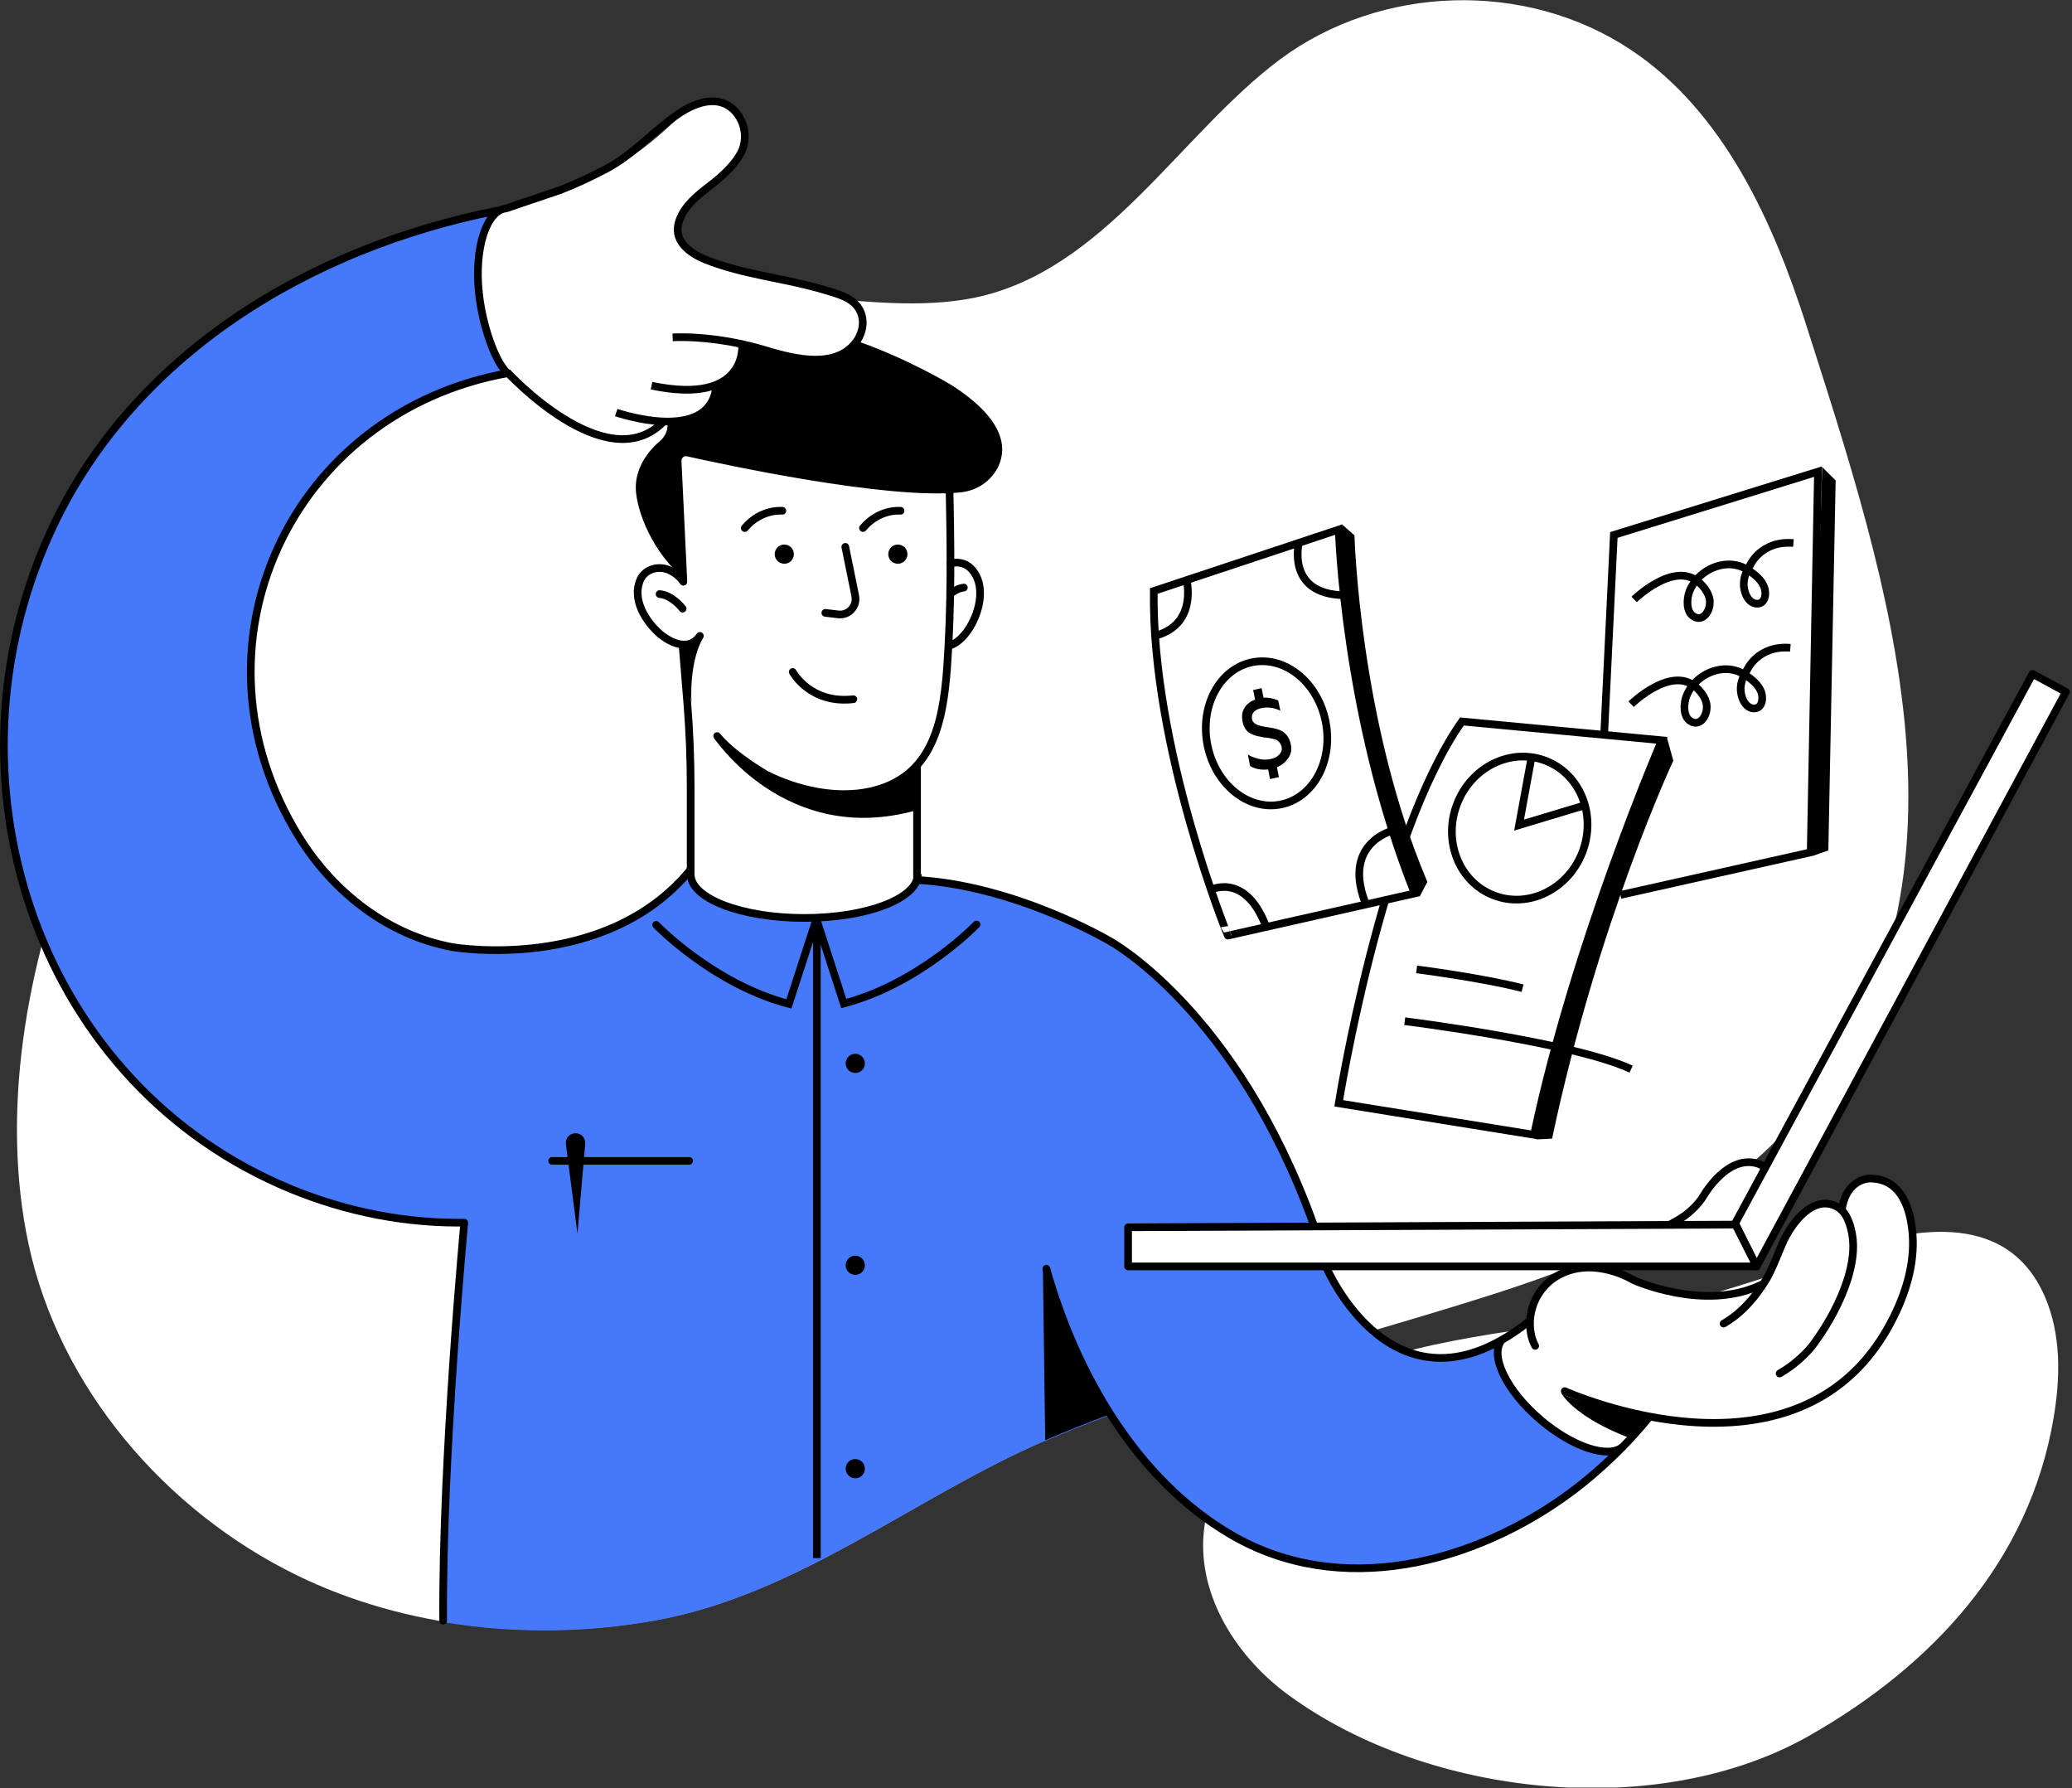<svg viewBox="0 0 540 466" fill="none" xmlns="http://www.w3.org/2000/svg">
<rect x="0" y="0" width="540" height="466" fill="#333333" stroke="none"/>
<g clip-path="url(#clip0)">
<path d="M210.9 77.4C204 76.9 197.1 76.5 190.3 76.9C150.6 79.3 111.9 96.3 82.7 123.7C32.2 171.3 -6.9 256.5 7.4 324C15.4 361.6 43.1 393.7 77.2 410.4C105.7 424.4 140.1 427.8 171.2 422.1C208.2 415.3 238.2 390.2 272 375.5C310 359.1 350.3 349.7 389.6 337.1C418.2 327.9 447.1 315.5 467.4 292.4C519.8 232.7 491.8 150.8 470.8 84.9C462.3 58.3 449.4 29.1 424.9 12.9C397.6 -5.2 359.9 -4 333.7 15.4C307.5 34.9 287.9 70.6 253.9 77.6C239.9 80.4 225.4 78.5 210.9 77.4Z" fill="white"/>
<path d="M443.2 338C417.3 345.2 390 345.6 364.1 352.8C341.8 358.9 316 373.9 313.7 399.5C312.2 416.1 322.5 432.1 336.1 441.9C372.4 468.3 432.1 474.7 471.5 452.3C503.7 434 528.9 406.8 535.2 369.5C537 358.9 537.2 347.7 532.9 337.8C522.7 314.5 496.8 320.1 477.5 327C466.5 330.8 454.9 334.7 443.2 338Z" fill="white"/>
<path d="M391.1 349L398.8 344.5C398.8 344.5 399 330 416.3 330.3L437.1 317.8C437.1 317.8 441.1 315.1 444.8 309.8C444.8 309.8 452.8 299.5 460.5 304.5L457.5 329.3L420.8 330.1L426.5 334.1C426.5 334.1 447.8 342.3 459.8 334.9L466.6 320.6C466.6 320.6 472.1 309.9 479.6 314.3C479.6 314.3 484.9 300.5 494.9 311.5C494.9 311.5 511.4 340.8 469.2 366.5C469.2 366.5 451.2 373.2 429.2 369.2L421 378.2C421 378.2 412.3 381.2 397.8 366.9C397.9 366.8 387.1 357.8 391.1 349Z" fill="white"/>
<path d="M422.3 377.9C422.3 377.9 395 410.4 352.8 408.7C352.7 408.7 352.6 408.7 352.4 408.7C352.4 408.7 352.4 408.7 352.3 408.7C349 408.5 345.5 408.2 342 407.6C342 407.6 341.6 407.6 340.7 407.5C338.4 407.3 333.2 406.4 326.2 402.8C326.2 402.8 326.1 402.8 326 402.7C316.5 397.9 303.7 388.2 290.2 369C290.2 369 290 369 289.7 369.1C289.5 369.2 289.3 369.2 289 369.4L289.5 368.9C289.5 368.9 289.5 368.8 289.4 368.7C283.7 370.8 278 373.1 272.4 375.5L272 375.6C238.2 390.2 208.2 415.4 171.2 422.2C153.2 425.5 134.1 425.8 115.6 422.7C116.5 395.5 117.8 361.1 119.1 339.5C119.1 339.1 119.1 338.8 119.2 338.4C119.6 331.4 120.1 325.9 120.5 322.5C120.5 322.4 120.5 322.2 120.5 322.1C120.7 320.8 120.8 319.9 121 319.4C121 319.4 120.9 319.4 120.7 319.4C119.2 319.4 111.5 319.4 100.7 317.3C75.4 312.5 32.9 296.6 11.3 244.6C9.5 240.3 7.9 235.8 6.4 231C6.4 231 -12.4 181 21.4 124C21.4 124 40.4 92.9 80.1 71.9C80.3 71.8 80.6 71.7 80.8 71.6C92.3 65.6 105.4 60.5 120.3 57.2C120.6 57.1 120.9 57.1 121.2 57C123.6 56.5 126.1 56 128.6 55.6C128.6 55.6 128.3 56.1 127.8 57.2C127.5 58 127.1 59 126.7 60.2C126.7 60.2 126.7 60.2 126.7 60.3C124.9 66.3 123.2 77.7 129.7 92.6C130.4 94.2 131.2 95.9 132.2 97.7C132.2 97.7 132.1 97.7 132 97.7C131.9 97.7 131.7 97.7 131.5 97.8C130.8 97.9 129.5 98.2 127.8 98.6C127.7 98.6 127.5 98.7 127.4 98.7C113 102.3 70.9 117.4 65.9 171.2C65.9 171.2 61.3 218.2 104.1 242.8C104.9 243.3 105.7 243.7 106.5 244.1C106.5 244.1 107.7 244.6 110 245.2C114.2 246.4 121.8 248 131.3 248C131.5 248 131.6 248 131.8 248C140.1 248 149.7 246.6 159.8 242.6C159.8 242.6 174.9 234.7 179.8 228C180 227.7 180.2 227.4 180.4 227.2C180.4 227.2 179.8 239.8 213.8 239.4C213.8 239.4 216.9 239.3 220.9 238.7H221C221.9 238.6 222.8 238.4 223.8 238.2C224 238.2 224.1 238.1 224.3 238.1C230.6 236.8 237.6 234.4 239.5 229.7C239.5 229.7 281.8 231.2 310.8 263.2C310.8 263.2 324.1 276.5 335.6 302C335.6 302 340.2 312 343.1 320.1C344 322.7 344.8 325.1 345.1 326.9C345.1 326.9 345.6 328.3 346.5 330.5C348.3 334.7 352.1 341.8 358 347.2C359.6 348.7 361.3 350 363.3 351.2C363.4 351.2 363.4 351.3 363.5 351.3C364.6 352 365.7 352.5 366.8 353C366.8 353 368.1 353.5 370.3 353.8C373.4 354.3 378.3 354.5 384 352.9C384 352.9 384 352.9 384.1 352.9C386.2 352.3 388.4 351.4 390.7 350.2C390.8 350.1 391 350 391.1 350C391.2 350 391.2 349.9 391.3 349.9C391.3 349.9 388 358.4 401.6 370.1C401.6 370.1 410.6 379.1 421 378.5C421.1 378.5 421.1 378.5 421.2 378.5C421.4 378.5 421.7 378.5 421.9 378.4C422.1 377.9 422.2 377.9 422.3 377.9Z" fill="#4679F9"/>
<path d="M175.5 116.7L178 150.2C178 150.2 172.4 145.3 167.6 149.7C167.6 149.7 160.5 160.8 179 169.1L180 228.1C180 228.1 181.4 239.6 214.9 239.1C214.9 239.1 235.2 237.5 239 229.2V199.4C239 199.4 247 192.4 247.4 169.9L247.3 168C247.3 168 257.3 164.4 255.4 151C255.4 151 253 144.9 247.8 145.9L247.3 123.9L178 114.9L175.5 116.7Z" fill="white"/>
<path d="M180 228.1V205.1C180 197.7 179.7 190.3 179.1 182.9L177.8 167" stroke="black" stroke-width="2" stroke-miterlimit="10"/>
<path d="M239 199.4V229.8" stroke="black" stroke-width="2" stroke-miterlimit="10"/>
<path d="M247.4 125C247.8 141.4 248 158 246.8 174.4C245.7 188.5 242.9 202.6 226.9 206.2C217.9 208.2 207.7 205.9 199.6 201.8C199.6 201.8 190.8 196.7 186.9 191.8" stroke="black" stroke-width="2" stroke-miterlimit="10" stroke-linecap="round"/>
<path d="M178.1 151.6C177.2 150.3 175.9 149.2 174.5 148.6C171.8 147.3 168.2 148.2 166.9 151C164.6 156.1 168.2 161.9 172 165.2C172 165.2 178.7 171.1 182.4 165.7" stroke="black" stroke-width="2" stroke-miterlimit="10" stroke-linecap="round"/>
<path d="M247.7 146.8C249.6 146.3 251.7 146.7 253.1 148.2C257 152.3 255.4 159.1 252.8 163.4C252.8 163.4 250.5 167.5 247.2 168.3" stroke="black" stroke-width="2" stroke-miterlimit="10" stroke-linecap="round"/>
<path d="M272.7 330.6C280.3 357.6 296 385.4 320.8 399.9C349.3 416.6 384.2 407.5 409.5 388.8C416.6 383.5 424.1 376.4 429.7 369.4" stroke="black" stroke-width="2" stroke-miterlimit="10" stroke-linecap="round"/>
<path d="M342.6 319.8C322.3 263 289.2 245.2 289.2 245.2C289.2 245.2 264.9 230.8 239 229.3" stroke="black" stroke-width="2" stroke-miterlimit="10"/>
<path d="M143.9 302.5H179.6" stroke="black" stroke-width="2" stroke-miterlimit="10" stroke-linecap="round"/>
<path d="M171 241C171 241 185.8 256.4 205.6 261.6L212.7 239.7" stroke="black" stroke-width="2" stroke-miterlimit="10" stroke-linecap="round"/>
<path d="M254.5 240.9C254.5 240.9 239.7 256.3 219.9 261.5L212.8 239.6" stroke="black" stroke-width="2" stroke-miterlimit="10" stroke-linecap="round"/>
<path d="M212.9 241.8V406" stroke="black" stroke-width="2" stroke-miterlimit="10"/>
<path d="M177.9 158.6C177.9 158.6 175.3 155.1 171.9 154.8" stroke="black" stroke-width="2" stroke-miterlimit="10" stroke-linecap="round"/>
<path d="M247.8 154.6C248.8 153.9 249.8 153.3 251.2 153.1" stroke="black" stroke-width="2" stroke-miterlimit="10" stroke-linecap="round"/>
<path d="M422.3 233.2L471.9 222.1L473.8 122.9L420.6 139.4L418.1 190.9" fill="white"/>
<path d="M422.3 233.2L471.9 222.1L473.8 122.9L420.6 139.4L418.1 190.9" stroke="black" stroke-width="2" stroke-miterlimit="10"/>
<path d="M433.1 192.9C433.1 192.9 410.4 245.5 399.8 295.7L348.9 287.5C348.9 287.5 359.9 218.1 381 188L433.1 192.9Z" fill="white" stroke="black" stroke-width="2" stroke-miterlimit="10"/>
<path d="M412.389 222.088C416.13 212.403 411.854 201.729 402.839 198.246C393.823 194.764 383.482 199.792 379.741 209.478C376 219.163 380.276 229.837 389.292 233.32C398.307 236.802 408.648 231.773 412.389 222.088Z" stroke="black" stroke-width="2" stroke-miterlimit="10"/>
<path d="M399.2 197L395.9 215L413.5 209.7" stroke="black" stroke-width="2" stroke-miterlimit="10"/>
<path d="M425.1 183.5C425.1 183.5 435.3 173.5 441.8 178.9C443.4 180.2 445 182.4 444.8 184.6C444.7 186.7 443 189.3 440.7 188C438.5 186.8 438.8 183.2 439.5 181.4C440.9 177.8 444.4 175.1 448.2 174.5C450.5 174.1 452.9 174.6 454.9 175.9C456.5 177 458.3 178.4 459 180.3C459.6 182 459.3 184.8 456.9 184.6C455.1 184.4 454.1 182.5 453.8 180.9C453.3 178.7 454.1 176.4 455.3 174.6C455.3 174.6 458.1 168.1 466.6 168.8" stroke="black" stroke-width="2" stroke-miterlimit="10"/>
<path d="M425.9 156.2C425.9 156.2 436.1 146.2 442.6 151.6C444.2 152.9 445.8 155.1 445.6 157.3C445.5 159.4 443.8 162 441.5 160.7C439.3 159.5 439.6 155.9 440.3 154.1C441.7 150.5 445.2 147.8 449 147.2C451.3 146.8 453.7 147.3 455.7 148.6C457.3 149.7 459.1 151.1 459.8 153C460.4 154.7 460.1 157.5 457.7 157.3C455.9 157.1 454.9 155.2 454.6 153.6C454.1 151.4 454.9 149.1 456.1 147.3C456.1 147.3 458.9 140.8 467.4 141.5" stroke="black" stroke-width="2" stroke-miterlimit="10"/>
<path d="M300.7 154L348.9 138C348.9 138 350.3 186.7 368.7 232.8L320 243.8C320 243.9 300.1 195 300.7 154Z" fill="white" stroke="black" stroke-width="2" stroke-miterlimit="10"/>
<path d="M180 227.8C180 234.1 193.2 239.2 209.6 239.2C226 239.2 239.2 234.1 239.2 227.8" stroke="black" stroke-width="2" stroke-miterlimit="10"/>
<path d="M132.6 97.2C75.7 107.2 47.1 168.5 78 218.2C87.1 232.8 101.3 243.7 117.9 246.8C117.9 246.8 157.7 253.7 179.9 226.7" stroke="black" stroke-width="2" stroke-miterlimit="10"/>
<path d="M338.5 141.5C338.5 141.5 335.2 154.7 350.1 155.1" stroke="black" stroke-width="2" stroke-miterlimit="10"/>
<path d="M301.3 165.6C312.3 162.5 309.2 150.9 309.2 150.9" stroke="black" stroke-width="2" stroke-miterlimit="10"/>
<path d="M315.5 231.9C315.5 231.9 324.3 227.2 329.8 241" stroke="black" stroke-width="2" stroke-miterlimit="10"/>
<path d="M362.8 216.5C362.8 216.5 349.2 219.9 356.3 236.4" stroke="black" stroke-width="2" stroke-miterlimit="10"/>
<path d="M366.1 266.1C366.1 266.1 410.2 271.6 425.1 278.6" stroke="black" stroke-width="2" stroke-miterlimit="10"/>
<path d="M369.2 252.6C369.2 252.6 386.4 254.8 396.8 257.5" stroke="black" stroke-width="2" stroke-miterlimit="10"/>
<path d="M129.6 54.9C80.9 64.5 33.9 92.4 12.8 139.4C-15.6 202.4 8.5 279.9 72.7 308.5C87.3 315 103.3 318.6 119.4 318.6H121C121 318.6 115.2 380.2 115.5 422.3" stroke="black" stroke-width="2" stroke-miterlimit="10" stroke-linecap="round" stroke-linejoin="round"/>
<path d="M407.8 362.5C407.8 362.5 470.2 390.7 493.6 343C497.1 335.9 499.3 328 498.3 320.1C497.5 313.6 494.8 307.1 487.3 307.1C487.3 307.1 481.2 307 480 315.3" stroke="black" stroke-width="2" stroke-miterlimit="10" stroke-linecap="round"/>
<path d="M449.2 344.9C453.9 342.2 457.5 338 460.3 333.4C462.2 330.1 463.4 326.4 465 323C467.2 318.5 472.5 311.4 478.5 314.3C481.2 315.6 482.2 318.9 482.7 321.6C483.4 325.4 482.7 329.4 481.6 333.1C479.7 339.1 476.6 344.8 472.9 349.9C472.7 350.2 472.5 350.4 472.3 350.7C472.3 350.7 469.2 354.8 463.8 357.9" stroke="black" stroke-width="2" stroke-miterlimit="10" stroke-linecap="round"/>
<path d="M400.1 350.7C399.6 349.8 399.2 348.7 399 347.6C397.8 341.5 400.8 335.1 406.3 332.2C415.6 327.2 425.8 333.6 425.8 333.6C425.8 333.6 444.2 341.9 459 334.8" stroke="black" stroke-width="2" stroke-miterlimit="10" stroke-linecap="round"/>
<path d="M345.6 330.1C345.6 330.1 363.5 372.6 399 343.9" stroke="black" stroke-width="2" stroke-miterlimit="10"/>
<path d="M410.1 330.5C410.1 330.5 415.9 321.8 429.3 321.1C429.3 321.1 438.3 319.7 443.6 312.2C443.6 312.2 450.3 299.9 458.9 303.5C458.9 303.5 466.5 308.5 454.7 323.1" stroke="black" stroke-width="2" stroke-miterlimit="10"/>
<path d="M422.8 377.1C419.1 380.1 409.8 377.1 401.4 369.9C392.6 362.4 388.1 353.1 391.4 349.2" stroke="black" stroke-width="2" stroke-miterlimit="10"/>
<path d="M206.6 175.1C206.6 175.1 211.1 183.5 222.4 182.2" stroke="black" stroke-width="2" stroke-miterlimit="10" stroke-linecap="round"/>
<path d="M220.3 142.5L222.9 155.3C223.4 158 221.2 160.4 218.5 160.1L215.1 159.7" stroke="black" stroke-width="2" stroke-miterlimit="10" stroke-linecap="round"/>
<path d="M203.9 133.1C203.9 133.1 198.4 132.5 194.1 137.6" stroke="black" stroke-width="2" stroke-miterlimit="10" stroke-linecap="round"/>
<path d="M234.7 133.1C234.7 133.1 229.2 132.5 224.9 137.6" stroke="black" stroke-width="2" stroke-miterlimit="10" stroke-linecap="round"/>
<path d="M204.4 146.9C205.781 146.9 206.9 145.781 206.9 144.4C206.9 143.019 205.781 141.9 204.4 141.9C203.019 141.9 201.9 143.019 201.9 144.4C201.9 145.781 203.019 146.9 204.4 146.9Z" fill="black"/>
<path d="M234 146.9C235.381 146.9 236.5 145.781 236.5 144.4C236.5 143.019 235.381 141.9 234 141.9C232.619 141.9 231.5 143.019 231.5 144.4C231.5 145.781 232.619 146.9 234 146.9Z" fill="black"/>
<path d="M222.9 279.6C224.281 279.6 225.4 278.481 225.4 277.1C225.4 275.719 224.281 274.6 222.9 274.6C221.519 274.6 220.4 275.719 220.4 277.1C220.4 278.481 221.519 279.6 222.9 279.6Z" fill="black"/>
<path d="M222.9 332.2C224.281 332.2 225.4 331.081 225.4 329.7C225.4 328.319 224.281 327.2 222.9 327.2C221.519 327.2 220.4 328.319 220.4 329.7C220.4 331.081 221.519 332.2 222.9 332.2Z" fill="black"/>
<path d="M222.9 385.2C224.281 385.2 225.4 384.081 225.4 382.7C225.4 381.319 224.281 380.2 222.9 380.2C221.519 380.2 220.4 381.319 220.4 382.7C220.4 384.081 221.519 385.2 222.9 385.2Z" fill="black"/>
<path d="M186.1 192.3C186.1 192.3 204.7 220.6 238.6 211.2V201C238.5 201 211.6 218 186.1 192.3Z" fill="black"/>
<path d="M179.1 151.4L177.6 120.1C177.6 119.3 178.3 118.7 179 118.9C187.6 120.8 231 130.3 250.3 128.3C254.6 127.9 258.5 125.3 260.3 121.3C262.4 116.5 261.7 109.1 247.9 100.3C247.9 100.3 201.4 71.9 180.3 90.3C175 94.9 172.4 102 173.7 109C173.8 109.3 173.8 109.6 173.9 110C173.9 110 174.6 112.7 171.9 115C168.2 118.2 165.6 122.5 165.7 127.3C165.8 132.7 169.9 144.3 179.1 151.4Z" fill="black"/>
<path d="M434.4 192.1L436.1 198.2C436.1 198.2 416.5 240 404.5 296.7L400.4 296.9C400.4 296.9 402.5 285.8 406.7 269.9C413.5 244.4 424.8 207.4 434.4 192.1Z" fill="black"/>
<path d="M333.779 209.628C342.282 207.934 347.522 198.262 345.482 188.025C343.443 177.788 334.896 170.863 326.392 172.557C317.889 174.252 312.649 183.924 314.689 194.16C316.728 204.397 325.275 211.322 333.779 209.628Z" stroke="black" stroke-width="2" stroke-miterlimit="10"/>
<path d="M336.4 193.9C336.2 192.8 335.7 191.9 335 191.2C334.3 190.5 333.4 190.1 332.5 189.9C331.6 189.7 330.7 189.5 329.8 189.4C327.7 189.1 326.5 188.5 326.3 187.4C326.2 186.7 326.3 186.1 326.7 185.6C327.1 185.1 327.8 184.7 328.8 184.5C330.4 184.2 332.1 184.4 333.7 185.2L333.1 182.5C331.9 182 330.6 181.7 329.3 181.8L328.8 179.3L326.6 179.8L327.1 182.3C325.8 182.8 324.9 183.5 324.3 184.5C323.7 185.5 323.6 186.6 323.8 187.9C324.1 189.5 324.8 190.6 326 191.2C326.7 191.5 327.2 191.7 327.6 191.8C328.1 191.9 328.8 192 329.6 192.2H329.9C330.9 192.3 331.6 192.5 332.1 192.6C332.5 192.7 332.8 192.8 333 193C333.5 193.4 333.8 193.9 334 194.5C334.2 195.3 334 196 333.4 196.6C332.9 197.2 332.1 197.6 331.1 197.8C330.1 198 329 198 327.9 197.7C326.8 197.4 325.9 197.1 325.2 196.6L325.8 199.6C327.1 200.4 328.7 200.7 330.5 200.5L331 203L333.3 202.5L332.8 199.9C334.1 199.4 335 198.6 335.7 197.6C336.5 196.5 336.7 195.3 336.4 193.9Z" fill="black"/>
<path d="M452.2 318.8L457.8 330L538.4 180.3L529.7 175.6L452.2 318.8Z" fill="white" stroke="black" stroke-width="2" stroke-miterlimit="10" stroke-linecap="round" stroke-linejoin="round"/>
<path d="M457.8 330H294V319.8L452.3 319.1L457.8 330Z" fill="white" stroke="black" stroke-width="2" stroke-miterlimit="10" stroke-linecap="round" stroke-linejoin="round"/>
<path d="M224.8 83.2C224.6 82.6 224.4 82.1 224.1 81.5C223.2 79.9 221.8 78.9 220.2 78.1C218.5 77.3 216.5 76.8 214.8 76.3C204.7 73.3 193.9 72.3 184.1 68.5C180.6 67.1 177.1 64.7 176.7 61.2C176.6 60.2 176.7 59.2 177.2 58C178.8 53.8 182.7 51.5 185.9 48.7C188.2 46.7 189.2 45.4 190.3 43.5C190.9 42.6 191.4 41.6 192.2 40.4C193.1 38.9 193.8 37.3 194 35.6V35.5C194.3 33.5 193.9 31.4 192.3 29.5C191.5 28.5 190.5 27.8 189.4 27.3C187.5 26.5 185.4 26.3 183.5 26.7C179.1 27.6 179.2 28.4 176 31.4C170.5 36.7 164.7 41.2 158 44.8C154 46.9 150 48.8 145.8 50.4L132 55.2C130 55.4 128.2 57.1 126.9 59.9C126.9 59.9 126.9 59.9 126.9 60C125 64 124.2 70.3 124.9 77.1C125 78.5 125.2 80 125.5 81.4C125.6 81.8 125.7 82.2 125.7 82.6C126.4 86.2 127.6 89.8 128.8 92.7C129.7 94.6 130.6 96.3 131.5 97.4C131.7 97.7 132 98 132.2 98.2L132.5 98.1C135.5 101.2 158.8 124.8 172.8 111L172 110.7L171.5 110.5C171.7 110.5 171.9 110.5 172.1 110.5C172.6 110.5 173.2 110.6 173.7 110.6C179.7 110.7 185.6 108.9 186.6 101.9L186.7 100.9C193.5 98 193.4 91.5 193.3 90.4C195.1 90.8 196.8 91.2 198.5 91.7C205.5 93.8 216.3 97 222.2 90.8C222.8 90.2 223.2 89.6 223.6 88.9C224.9 87.3 225.3 85.2 224.8 83.2ZM133 98C133.1 98 133.1 98 133 98V98Z" fill="white"/>
<path d="M175.3 87.9C182.8 87.6 191.5 88.9 198.6 91C205.6 93.1 216.4 96.3 222.3 90.1C224.7 87.6 225.7 83.8 224 80.7C222.2 77.4 217.9 76.5 214.7 75.5C204.6 72.5 193.8 71.6 184 67.7C179.5 65.9 175.1 62.5 177.1 57.3C178.5 53.5 181.8 50.9 184.9 48.5C187.9 46.2 191 43.5 192.9 40.2C195 36.6 194.3 31.8 191.4 28.8C187.3 24.6 181.5 26.6 177.2 29.4C170.5 33.9 165.2 40.2 158 44C154 46.1 150 48 145.8 49.6L131.9 54.3C126.8 54.8 123.6 64.6 124.8 76.1C125.6 84.3 128.9 94.2 132.3 97.3" stroke="black" stroke-width="2" stroke-miterlimit="10"/>
<path d="M193.4 89.6C193.4 89.6 195.2 105.8 169.8 100.5" stroke="black" stroke-width="2" stroke-miterlimit="10"/>
<path d="M160.6 107.5C160.6 107.5 184.5 115.8 186.6 101.2" stroke="black" stroke-width="2" stroke-miterlimit="10"/>
<path d="M132.1 96.9C132.1 96.9 157.8 124.9 172.7 110.1" stroke="black" stroke-width="2" stroke-miterlimit="10"/>
<path d="M183.2 166.3C183.2 166.3 179.7 171.5 180.2 183.1L178 167.6L183.2 166.3Z" fill="black"/>
<path d="M289.4 368.5C283.7 370.6 278 372.9 272.4 375.3L271.8 330.7C273.5 335.9 276 341.9 278.6 347.5C278.6 347.5 278.6 347.5 278.6 347.6C283 357 287.6 365.4 289 367.9C289.2 368.2 289.3 368.4 289.4 368.5Z" fill="black"/>
<path d="M349.8 136.7L353 139.5C353 139.5 354.3 188.3 372 229.8L370 233.6C370 233.6 350.8 196.1 349.8 136.7Z" fill="black"/>
<path d="M474.9 121.7L478.4 125.2L476.5 221.6L472.8 222.9L472.1 213.5L474.9 121.7Z" fill="black"/>
<path d="M406.9 363C406.9 363 410 369.2 425.2 374.9L430.4 368.8C430.4 368.8 410.3 365.8 406.9 363Z" fill="black"/>
<path d="M150.5 321.5L147.5 298.3C147.2 296.7 148.4 295.3 150 295.3C151.6 295.3 152.7 296.7 152.5 298.2L150.5 321.5Z" fill="black"/>
</g>
<defs>
<clipPath id="clip0">
<rect width="539.4" height="465.8" fill="white"/>
</clipPath>
</defs>
</svg>
